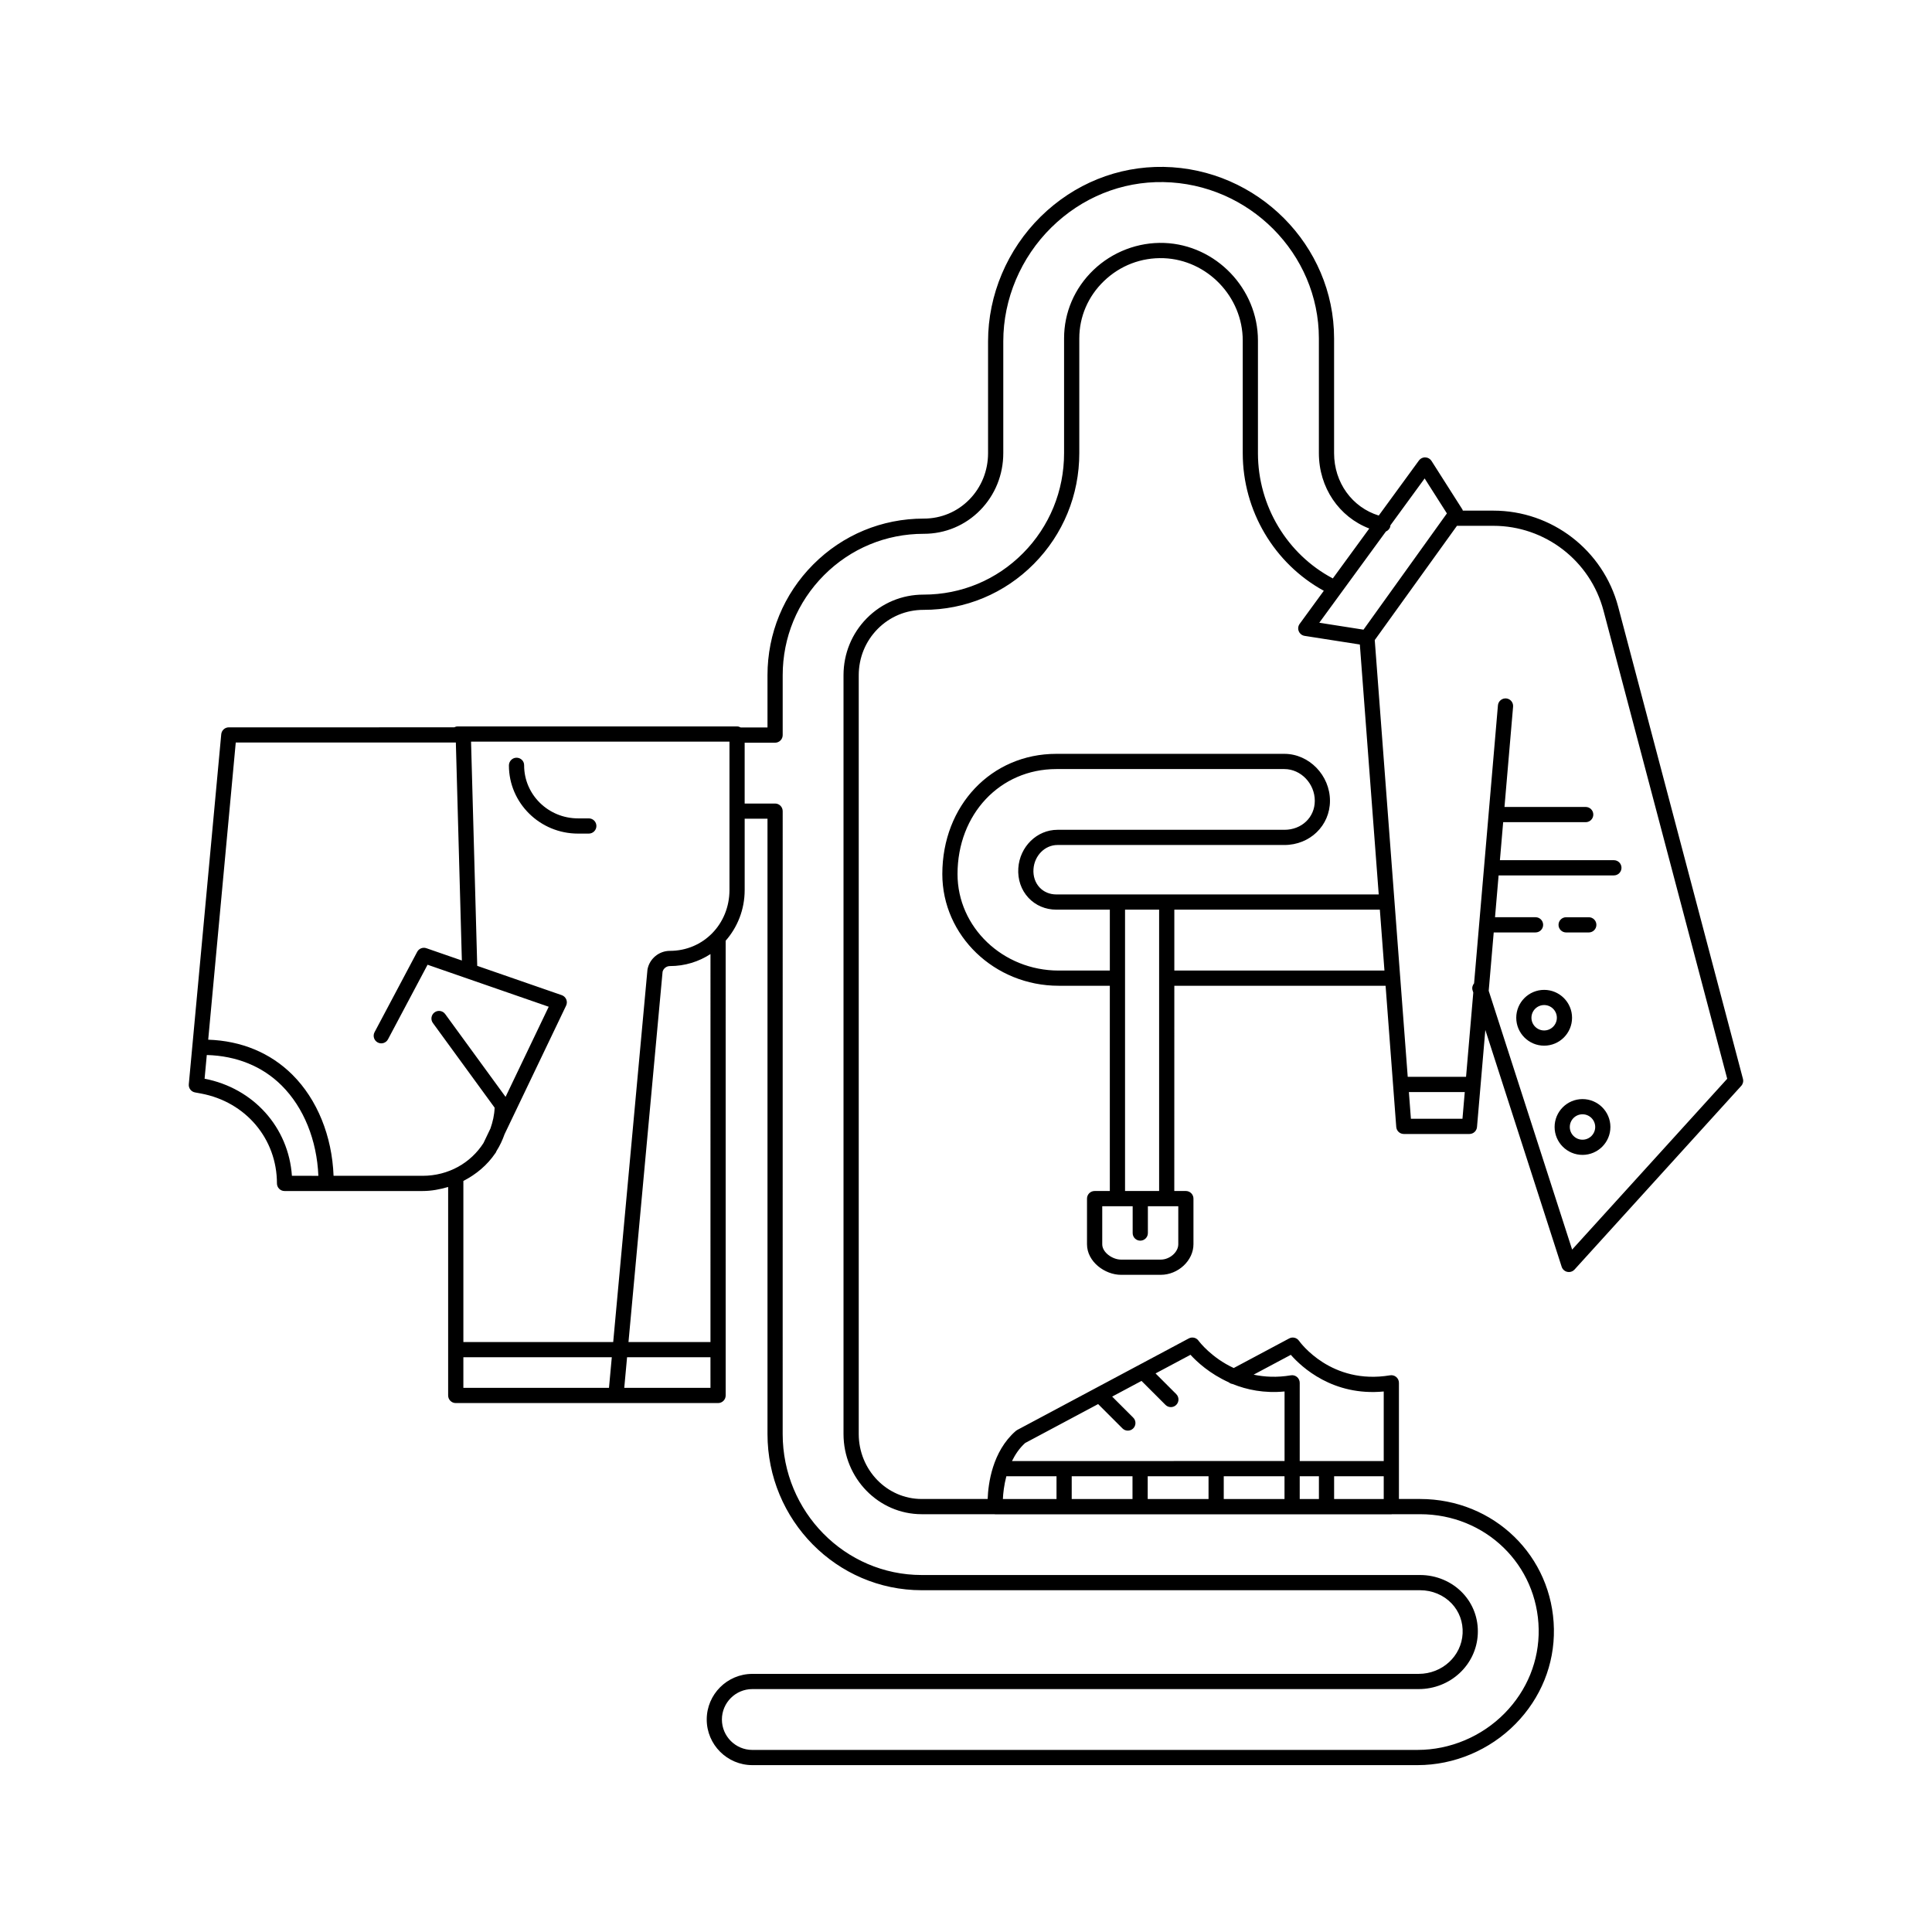 <?xml version="1.0" encoding="UTF-8"?>
<!-- Uploaded to: SVG Repo, www.svgrepo.com, Generator: SVG Repo Mixer Tools -->
<svg fill="#000000" width="800px" height="800px" version="1.1" viewBox="144 144 512 512" xmlns="http://www.w3.org/2000/svg">
 <g>
  <path d="m297.18 364.91h2.856c1.113 0 2.016-0.902 2.016-2.016 0-1.113-0.902-2.016-2.016-2.016h-2.856c-7.875 0-14.281-6.293-14.281-14.027v-0.07c0-1.113-0.902-1.98-2.016-1.98-1.113 0-2.016 0.938-2.016 2.051 0 9.957 8.215 18.059 18.312 18.059z"/>
  <path d="m605.9 429.91-33.062-125.11c-3.965-15-17.566-25.477-33.082-25.477h-8.105c-0.039-0.09-0.023-0.188-0.074-0.273l-8.215-12.906c-0.359-0.562-0.969-0.91-1.637-0.934-0.688-0.027-1.301 0.289-1.691 0.824l-10.652 14.59c-7.027-2.168-11.836-8.719-11.836-16.535v-30.418c0-24.633-20.27-45.02-45.188-45.445-12.129-0.191-23.695 4.465-32.543 13.16-8.875 8.727-13.969 20.773-13.969 33.055v29.648c0 4.656-1.758 9.016-4.949 12.277-3.199 3.266-7.488 5.066-12.082 5.066h-0.043c-11.062 0-21.457 4.32-29.27 12.168-7.809 7.844-12.109 18.27-12.109 29.355v13.832h-7.098c-0.289-0.16-0.605-0.277-0.961-0.277h-74.059c-0.332 0-0.629 0.098-0.906 0.238l-59.73 0.004c-1.039 0-1.91 0.793-2.008 1.828l-8.598 92.75c-0.098 1.035 0.613 1.977 1.637 2.168l1.586 0.293c11.855 2.203 20.137 12 20.137 23.824 0 1.113 0.902 2.016 2.016 2.016h36.57c2.387 0 4.633-0.441 6.785-1.07v55.25c0 1.113 0.902 2.016 2.016 2.016h69.516c1.113 0 2.016-0.902 2.016-2.016l-0.004-120.49c0-0.004-0.004-0.008-0.004-0.016 3.113-3.551 5.043-8.219 5.043-13.461v-18.875h6.047v163.06c0 22.824 18.332 41.395 40.863 41.395h132.09c3.188 0 6.227 1.273 8.34 3.492 2.035 2.137 3.07 4.965 2.922 7.969-0.297 6.004-5.414 10.707-11.648 10.707l-176.58 0.004c-6.668 0-12.09 5.426-12.09 12.09 0 6.668 5.426 12.09 12.09 12.09h176.3c9.668 0 19.125-3.981 25.953-10.926 6.715-6.832 10.328-15.762 10.168-25.148-0.328-19.32-15.902-34.453-35.453-34.453h-5.617v-30.789c0-0.594-0.262-1.156-0.711-1.539-0.453-0.383-1.051-0.551-1.637-0.449-15.582 2.606-23.797-8.676-24.137-9.152-0.586-0.832-1.699-1.102-2.598-0.621l-14.695 7.84c-5.918-2.738-9.125-6.961-9.336-7.25-0.59-0.812-1.691-1.066-2.578-0.594l-45.477 24.266c-0.137 0.07-0.262 0.16-0.379 0.262-6.242 5.449-7.301 14.031-7.441 18.023h-17.488c-9.199 0-16.68-7.723-16.68-17.219v-201.07c0-4.644 1.777-9 5.004-12.27 3.231-3.269 7.543-5.07 12.148-5.07h0.043c11.059 0 21.43-4.324 29.211-12.172 7.766-7.836 12.043-18.258 12.043-29.352v-30.418c0-5.738 2.32-11.133 6.531-15.188 4.293-4.137 9.926-6.281 15.836-6.066 11.551 0.438 20.949 10.23 20.949 21.824v29.848c0 15.297 8.395 29.301 21.484 36.469l-6.402 8.77c-0.414 0.566-0.504 1.309-0.234 1.957 0.27 0.648 0.855 1.113 1.551 1.223l14.633 2.289 5.004 66.238-85.441-0.004c-1.742 0-3.316-0.656-4.434-1.852-1.172-1.254-1.746-2.977-1.621-4.852 0.238-3.586 3.031-6.398 6.352-6.398h60.133c6.781 0 12.09-5.148 12.09-11.719 0-6.742-5.535-12.438-12.09-12.438h-60.43c-17.223 0-30.211 13.699-30.211 31.867 0 16.316 13.828 29.594 30.82 29.594h13.57v54.391h-4.031c-1.113 0-2.016 0.902-2.016 2.016v12.098c0 4.633 4.754 8.098 9.004 8.098h10.535c4.621 0 8.672-3.785 8.672-8.098v-12.098c0-1.113-0.902-2.016-2.016-2.016h-3.062l0.008-54.391h55.988l2.824 37.418c0.078 1.051 0.957 1.863 2.008 1.863h17.383c1.047 0 1.918-0.801 2.008-1.844l2.207-25.727 20.23 62.758c0.219 0.684 0.789 1.199 1.492 1.352 0.141 0.031 0.285 0.047 0.426 0.047 0.562 0 1.105-0.234 1.492-0.66l44.172-48.668c0.465-0.504 0.637-1.207 0.461-1.867zm-384.54 25.688c-0.883-12.809-10.137-23.215-23.141-25.73l0.582-6.281c7.828 0.215 14.691 2.953 19.84 8.082 5.863 5.84 9.336 14.492 9.73 23.934zm34.621 0h-23.582c-0.402-10.512-4.301-20.203-10.914-26.789-5.84-5.816-13.539-8.984-22.309-9.281l7.301-78.75h58.328l1.594 57.766-9.398-3.258c-0.941-0.324-1.977 0.082-2.441 0.961l-11.297 21.289c-0.523 0.984-0.148 2.203 0.836 2.727 0.984 0.523 2.203 0.148 2.723-0.836l10.488-19.762 32.105 11.133-11.434 23.883-16.004-21.953c-0.656-0.898-1.918-1.098-2.816-0.441-0.898 0.656-1.098 1.918-0.441 2.816l16.359 22.438c-0.062 1.949-0.5 3.773-1.105 5.516l-1.848 3.863c-3.348 5.227-9.234 8.68-16.145 8.68zm49.406 56.195h-38.59v-8.109h39.336zm26.895 0h-22.848l0.746-8.109h22.098zm0-12.141h-21.727l9.035-98.129c0.227-0.879 1.027-1.504 1.941-1.504 4.004 0 7.672-1.184 10.754-3.18zm5.035-119.81c0 9.055-6.938 16.145-15.793 16.145-2.848 0-5.332 2.023-5.91 4.809-0.016 0.074-0.027 0.148-0.035 0.223l-9.074 98.633h-39.707v-42.691c3.406-1.746 6.34-4.211 8.453-7.328 0.023-0.039 0.066-0.055 0.09-0.098l0.246-0.516c0.879-1.387 1.574-2.883 2.133-4.457l16.305-34.062c0.246-0.52 0.262-1.117 0.043-1.645-0.223-0.531-0.656-0.941-1.199-1.129l-22.398-7.766-1.637-59.418h68.484zm104.83 5.223h9.031v74.562h-9.031zm-17.602 16.141c-14.773 0-26.793-11.469-26.793-25.562 0-15.871 11.258-27.836 26.184-27.836h60.434c4.371 0 8.062 3.852 8.062 8.41 0 4.383-3.465 7.688-8.062 7.688h-60.133c-5.438 0-9.992 4.461-10.375 10.156-0.199 3 0.758 5.801 2.699 7.875 1.887 2.016 4.508 3.129 7.375 3.129h14.18v16.141zm31.711 62.453v10.082c0 2.09-2.258 4.066-4.644 4.066h-10.535c-2.238 0-4.973-1.879-4.973-4.066v-10.082h8.062v7.113c0 1.113 0.902 2.016 2.016 2.016 1.113 0 2.016-0.902 2.016-2.016v-7.113zm29.82 39.383c2.879 3.277 11.18 11 24.625 9.715v18.43h-22.262v-20.727c0-0.594-0.262-1.156-0.711-1.539-0.453-0.383-1.051-0.551-1.637-0.449-3.695 0.621-6.981 0.441-9.867-0.176zm24.625 32.18v6.031h-13.148v-6.031zm-17.176 0v6.031h-5.086v-6.031zm-77.855-8.809 19.344-10.32 6.449 6.449c0.395 0.395 0.91 0.59 1.426 0.59s1.031-0.195 1.426-0.59c0.789-0.785 0.789-2.062 0-2.852l-5.582-5.582 7.781-4.152 6.352 6.352c0.395 0.395 0.91 0.59 1.426 0.59s1.031-0.195 1.426-0.59c0.789-0.785 0.789-2.062 0-2.852l-5.484-5.484 9.262-4.941c1.645 1.824 5.102 5.031 10.152 7.301 0.289 0.254 0.641 0.391 1.012 0.449 3.769 1.523 8.34 2.488 13.762 1.973v18.43l-72.234 0.008c0.848-1.727 1.949-3.394 3.484-4.777zm68.738 8.809v6.031h-16.102v-6.031zm-20.133 0v6.031h-16.121v-6.031zm-20.152 0v6.031h-16.109v-6.031zm-33.43 0h13.293v6.031h-14.211c0.062-1.48 0.301-3.676 0.918-6.031zm66.676-271.14v-29.848c0-13.738-11.137-25.336-24.828-25.852-6.906-0.258-13.766 2.359-18.785 7.188-5.008 4.82-7.766 11.246-7.766 18.094v30.418c0 10.023-3.863 19.441-10.875 26.516-7.016 7.082-16.371 10.98-26.348 10.98h-0.043c-5.691 0-11.023 2.227-15.016 6.269-3.977 4.027-6.168 9.391-6.168 15.102v201.08c0 11.719 9.293 21.25 20.711 21.25h19.289c0.07 0.008 0.133 0.039 0.207 0.039h104.96c0.07 0 0.129-0.035 0.199-0.039h7.434c17.328 0 31.133 13.395 31.426 30.492 0.141 8.293-3.059 16.199-9.012 22.254-6.07 6.176-14.484 9.719-23.078 9.719l-176.3 0.004c-4.445 0-8.062-3.617-8.062-8.062s3.617-8.062 8.062-8.062h176.58c8.387 0 15.27-6.387 15.672-14.539 0.203-4.113-1.227-8.004-4.031-10.945-2.871-3.016-6.973-4.746-11.258-4.746h-132.09c-20.309 0-36.832-16.762-36.832-37.363l0.004-165.07c0-1.113-0.902-2.016-2.016-2.016h-8.062v-16.121h8.062c1.113 0 2.016-0.902 2.016-2.016v-15.848c0-10.012 3.883-19.43 10.934-26.512 7.051-7.082 16.43-10.984 26.414-10.984h0.043c5.688 0 11-2.231 14.965-6.277 3.934-4.019 6.102-9.383 6.102-15.098v-29.648c0-11.207 4.652-22.207 12.762-30.18 8.066-7.93 18.586-12.188 29.648-12.008 22.73 0.391 41.227 18.969 41.227 41.418v30.418c0 9.133 5.356 16.91 13.355 19.973l-9.66 13.227c-12.082-6.383-19.844-19.191-19.844-33.199zm16.254 44.949 17.648-24.168c0.578-0.254 1.047-0.742 1.184-1.406 0.016-0.074-0.004-0.145 0-0.219l9.09-12.445 5.898 9.266-22.102 30.809zm-38.414 92.172v-16.141h54.465l1.219 16.141zm76.359 39.285h-13.664l-0.535-7.082h14.809zm29.062 34.664-22.109-68.582 1.328-15.465h11.082c1.113 0 2.016-0.902 2.016-2.016s-0.902-2.016-2.016-2.016h-10.738l0.949-11.082h30.551c1.113 0 2.016-0.902 2.016-2.016s-0.902-2.016-2.016-2.016h-30.203l0.863-10.078 21.871 0.004c1.113 0 2.016-0.902 2.016-2.016s-0.902-2.016-2.016-2.016h-21.523l2.281-26.586c0.094-1.109-0.727-2.086-1.836-2.18-1.098-0.09-2.086 0.727-2.18 1.836l-6.32 73.66c-0.422 0.512-0.613 1.199-0.395 1.879l0.184 0.57-1.918 22.34h-15.457l-3.496-46.312c0-0.004 0.004-0.012 0.004-0.016 0-0.012-0.008-0.023-0.008-0.035l-5.238-69.383 21.785-30.281h9.652c13.688 0 25.688 9.242 29.184 22.477l32.785 124.06z"/>
  <path d="m563.38 435.27c-4.078 0-7.394 3.316-7.394 7.394s3.316 7.394 7.394 7.394 7.394-3.316 7.394-7.394-3.316-7.394-7.394-7.394zm0 10.762c-1.855 0-3.367-1.508-3.367-3.367 0-1.855 1.508-3.367 3.367-3.367 1.855 0 3.367 1.508 3.367 3.367-0.004 1.859-1.512 3.367-3.367 3.367z"/>
  <path d="m560.61 413.72c0-4.078-3.316-7.394-7.394-7.394-4.078 0-7.394 3.316-7.394 7.394s3.316 7.394 7.394 7.394c4.078 0 7.394-3.316 7.394-7.394zm-7.394 3.363c-1.855 0-3.367-1.508-3.367-3.367 0-1.855 1.512-3.367 3.367-3.367 1.855 0 3.367 1.512 3.367 3.367 0 1.859-1.512 3.367-3.367 3.367z"/>
  <path d="m559.04 391.11h6.004c1.113 0 2.016-0.902 2.016-2.016 0-1.113-0.902-2.016-2.016-2.016h-6.004c-1.113 0-2.016 0.902-2.016 2.016 0 1.113 0.902 2.016 2.016 2.016z"/>
 </g>
</svg>